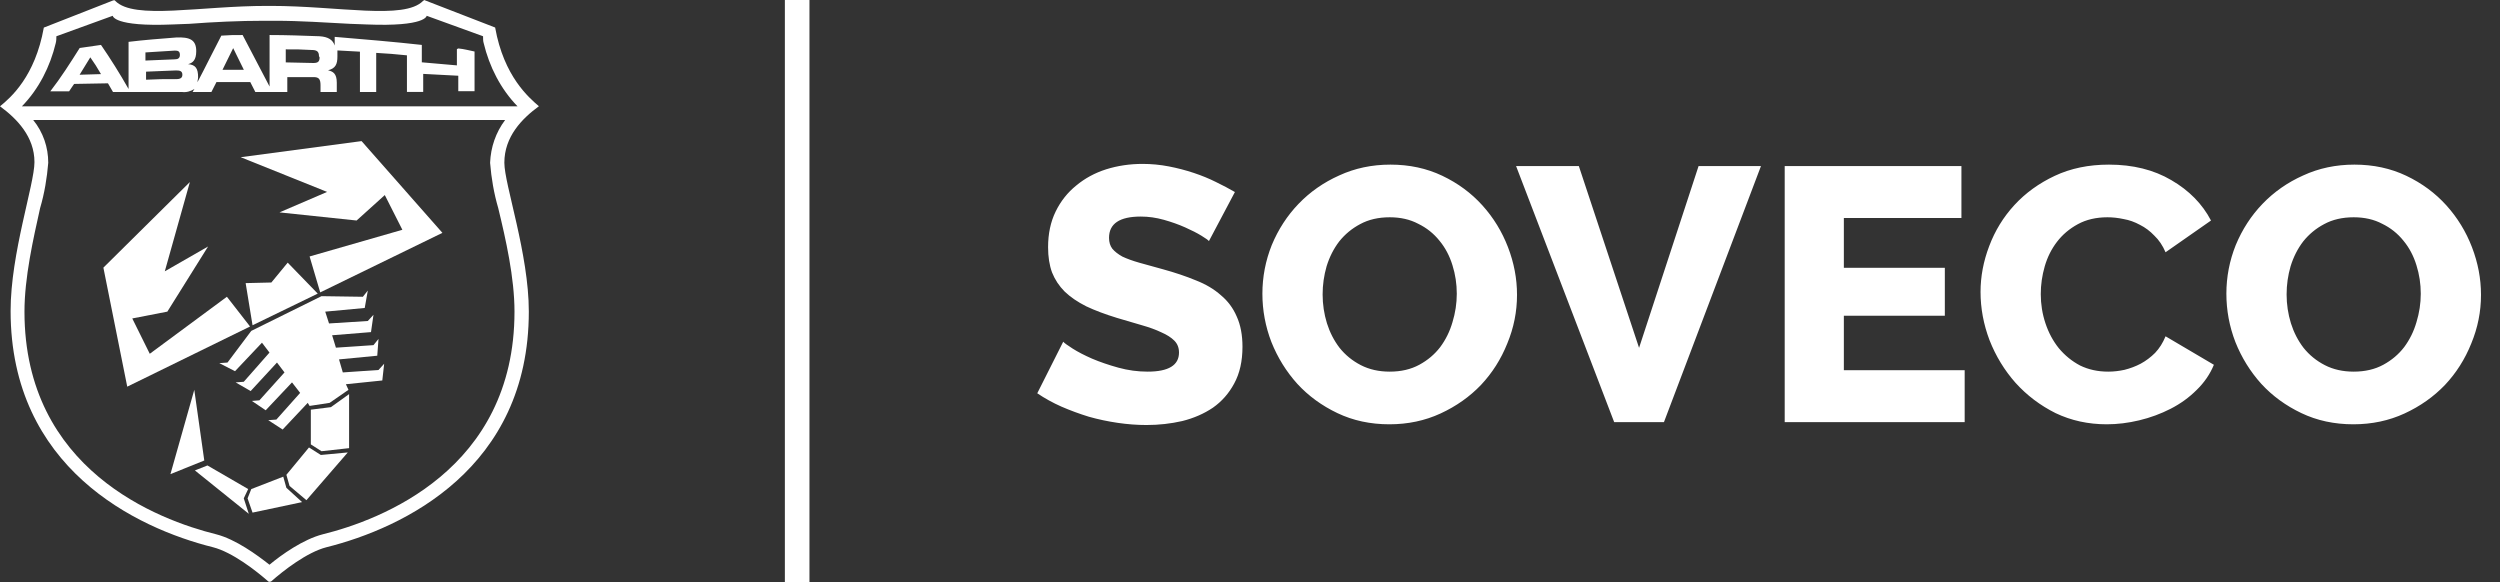<svg width="305" height="71" viewBox="0 0 305 71" fill="none" xmlns="http://www.w3.org/2000/svg">
<rect x="0" y="0" width="305" height="71" fill="#333333" stroke="none"/>
<g clip-path="url(#clip0_189_41257)">
<path d="M65.754 12.969C64.535 11.913 61.474 9.341 60.407 3.357L51.838 0.037C51.838 0.037 51.687 -0.038 51.687 0.037C51.687 0.112 51.687 0.112 51.611 0.112C49.315 2.459 41.285 0.72 33.028 0.72H32.65C24.393 0.71 16.363 2.459 14.067 0.112C13.992 0.037 14.067 0.037 13.992 0.037H13.84L5.347 3.366C4.28 9.341 1.304 11.913 0 12.969C2.069 14.484 4.204 16.681 4.204 19.776C4.204 22.498 1.294 30.904 1.294 37.936C1.294 57.077 16.59 64.417 25.99 66.764C28.361 67.372 31.261 69.644 32.716 70.925C32.792 71 32.943 71 33.094 70.925C34.549 69.635 37.449 67.372 39.821 66.764C49.221 64.417 64.516 57.151 64.516 38.01C64.516 30.969 61.531 22.498 61.531 19.851C61.531 16.672 63.675 14.475 65.735 12.969H65.754ZM6.802 5.255C6.878 4.956 6.878 4.647 6.878 4.423L13.755 1.926C13.755 1.926 13.831 3.291 21.096 2.983C21.398 2.983 22.702 2.908 23.08 2.908C26.065 2.683 29.117 2.534 32.253 2.534H33.557C36.694 2.534 39.755 2.758 42.73 2.908C43.108 2.908 44.412 2.983 44.714 2.983C51.979 3.282 52.055 1.926 52.055 1.926L58.933 4.423C58.933 4.722 58.933 5.03 59.008 5.255C59.698 8.135 61.077 10.856 63.137 12.969H2.674C4.743 10.847 6.112 8.126 6.802 5.255ZM62.768 38.02C62.768 57.32 46.406 63.444 39.377 65.184C37.005 65.791 34.332 67.68 32.877 68.896C31.346 67.69 28.748 65.791 26.377 65.184C19.339 63.444 2.985 57.31 2.985 38.02C2.985 33.859 4.053 29.165 4.894 25.387C5.432 23.573 5.735 21.675 5.886 19.861C5.886 17.972 5.272 16.148 4.053 14.643H61.625C60.482 16.158 59.868 17.972 59.792 19.861C59.944 21.75 60.255 23.573 60.784 25.387C61.701 29.174 62.768 33.859 62.768 38.02Z" fill="white"/>
<path d="M55.741 6.013V7.976C54.059 7.827 53.218 7.752 51.461 7.602V5.48C48.098 5.106 44.423 4.797 40.833 4.498V5.554C40.606 4.872 40.068 4.498 39 4.423C36.931 4.348 34.947 4.273 32.888 4.273V10.557L29.6 4.273C28.532 4.273 27.994 4.273 27.002 4.348C26.01 6.237 25.094 8.135 24.092 10.024C24.092 9.8 24.168 9.65 24.168 9.416C24.168 8.36 23.866 7.902 22.949 7.827C23.488 7.677 23.941 7.369 23.941 6.237C23.941 4.872 23.176 4.498 21.494 4.573C19.586 4.722 17.593 4.872 15.684 5.106V10.856C14.617 8.967 13.464 7.144 12.321 5.48C11.253 5.629 10.715 5.704 9.723 5.854C8.58 7.668 7.427 9.482 6.133 11.146H8.429C8.655 10.772 8.806 10.613 9.043 10.239L13.171 10.164L13.785 11.221H22.193C22.732 11.296 23.261 11.146 23.724 10.847C23.648 10.997 23.573 11.071 23.497 11.221H25.793C26.02 10.763 26.171 10.464 26.407 10.015H30.535L31.149 11.221H35.051V9.407H38.263C38.877 9.407 39.104 9.631 39.104 10.389V11.221H41.088V10.09C41.088 8.958 40.625 8.724 40.02 8.575C40.937 8.35 41.164 7.817 41.164 6.91V6.153L43.913 6.303V11.221H45.897V6.452C47.352 6.527 48.117 6.602 49.647 6.751V11.212H51.631V9.014C53.313 9.089 54.154 9.164 55.911 9.239V11.127H57.895V6.284C57.13 6.134 56.676 5.985 55.911 5.91L55.76 5.985L55.741 6.013ZM9.713 9.117C10.252 8.285 10.479 7.827 11.017 6.995C11.556 7.752 11.782 8.126 12.321 9.042L9.723 9.117H9.713ZM17.744 6.396C19.198 6.321 19.888 6.246 21.334 6.172C21.712 6.172 21.948 6.246 21.948 6.705C21.948 7.079 21.721 7.238 21.334 7.238C19.879 7.312 19.189 7.312 17.744 7.387V6.405V6.396ZM21.409 9.65C19.954 9.65 19.265 9.65 17.819 9.725V8.743C19.274 8.668 19.964 8.668 21.485 8.593C21.948 8.593 22.25 8.668 22.25 9.126C22.25 9.585 21.872 9.659 21.409 9.659V9.65ZM27.144 8.519C27.682 7.462 27.909 6.929 28.448 5.872C28.986 6.929 29.213 7.462 29.751 8.519H27.153H27.144ZM38.225 7.686L34.862 7.612V6.022C36.166 6.022 36.771 6.022 37.999 6.097C38.613 6.097 38.915 6.246 38.915 6.854L38.991 7.004C38.991 7.537 38.764 7.686 38.225 7.686Z" fill="white"/>
<path d="M37.922 49.98V54.216L39.226 55.048L42.589 54.674V48.082L40.369 49.672L37.922 49.98Z" fill="white"/>
<path d="M37.696 54.59L34.938 57.928L35.325 59.284L37.384 61.023L42.429 55.198L39.142 55.506L37.696 54.59Z" fill="white"/>
<path d="M34.558 58.152L30.657 59.667L30.203 60.799L30.808 62.538L36.854 61.257L34.936 59.508L34.558 58.152Z" fill="white"/>
<path d="M30.277 59.665L25.308 56.785L23.777 57.393L30.353 62.685L29.739 60.797L30.277 59.665Z" fill="white"/>
<path d="M27.682 36.205L18.272 43.162L16.137 38.851L20.417 38.019L25.386 30.071L20.105 33.101L23.166 22.207L12.613 32.652L15.523 47.173L30.507 39.833L27.682 36.205Z" fill="white"/>
<path d="M29.363 19.178L39.907 23.414L34.096 25.911L43.506 26.902L46.945 23.798L49.089 28.034L37.771 31.288L39.066 35.673L53.974 28.408L44.111 17.215L29.363 19.178Z" fill="white"/>
<path d="M38.764 35.821L35.099 32.043L33.105 34.465L29.969 34.54L30.81 39.682L38.764 35.821Z" fill="white"/>
<path d="M41.822 45.436L41.359 43.846L46.026 43.397L46.178 41.349L45.564 42.107L40.982 42.416L40.519 40.901L45.261 40.517L45.564 38.404L44.874 39.161L40.141 39.461L39.678 38.021L44.496 37.572L44.874 35.449L44.269 36.207L39.224 36.132L30.656 40.368L27.755 44.23L26.754 44.304L28.672 45.286L31.959 41.808L32.876 43.014L29.739 46.577L28.747 46.651L30.58 47.708L33.792 44.23L34.709 45.436L31.648 48.839L30.731 48.914L32.413 50.055L35.625 46.651L36.617 47.932L33.717 51.187L32.725 51.261L34.482 52.402L37.543 49.148L37.77 49.522L40.216 49.148L42.512 47.558L42.2 46.876L46.641 46.418L46.867 44.379L46.178 45.137L41.822 45.436Z" fill="white"/>
<path d="M23.703 47.559L20.793 57.844L24.922 56.18L23.703 47.559Z" fill="white"/>
</g>
<line x1="97.254" y1="6.55671e-08" x2="97.254" y2="71" stroke="white" stroke-width="3"/>
<path d="M147.49 29.412C147.402 29.295 147.094 29.075 146.566 28.752C146.038 28.429 145.378 28.092 144.586 27.74C143.794 27.388 142.929 27.08 141.99 26.816C141.051 26.552 140.113 26.42 139.174 26.42C136.593 26.42 135.302 27.285 135.302 29.016C135.302 29.544 135.434 29.984 135.698 30.336C135.991 30.688 136.402 31.011 136.93 31.304C137.487 31.568 138.177 31.817 138.998 32.052C139.819 32.287 140.773 32.551 141.858 32.844C143.354 33.255 144.703 33.709 145.906 34.208C147.109 34.677 148.121 35.279 148.942 36.012C149.793 36.716 150.438 37.581 150.878 38.608C151.347 39.635 151.582 40.867 151.582 42.304C151.582 44.064 151.245 45.56 150.57 46.792C149.925 47.995 149.059 48.977 147.974 49.74C146.889 50.473 145.642 51.016 144.234 51.368C142.826 51.691 141.374 51.852 139.878 51.852C138.734 51.852 137.561 51.764 136.358 51.588C135.155 51.412 133.982 51.163 132.838 50.84C131.694 50.488 130.579 50.077 129.494 49.608C128.438 49.139 127.455 48.596 126.546 47.98L129.714 41.688C129.831 41.835 130.213 42.113 130.858 42.524C131.503 42.935 132.295 43.345 133.234 43.756C134.202 44.167 135.273 44.533 136.446 44.856C137.619 45.179 138.807 45.34 140.01 45.34C142.562 45.34 143.838 44.563 143.838 43.008C143.838 42.421 143.647 41.937 143.266 41.556C142.885 41.175 142.357 40.837 141.682 40.544C141.007 40.221 140.201 39.928 139.262 39.664C138.353 39.4 137.355 39.107 136.27 38.784C134.833 38.344 133.586 37.875 132.53 37.376C131.474 36.848 130.594 36.247 129.89 35.572C129.215 34.897 128.702 34.12 128.35 33.24C128.027 32.36 127.866 31.333 127.866 30.16C127.866 28.517 128.174 27.065 128.79 25.804C129.406 24.543 130.242 23.487 131.298 22.636C132.354 21.756 133.571 21.096 134.95 20.656C136.358 20.216 137.839 19.996 139.394 19.996C140.479 19.996 141.55 20.099 142.606 20.304C143.662 20.509 144.674 20.773 145.642 21.096C146.61 21.419 147.505 21.785 148.326 22.196C149.177 22.607 149.954 23.017 150.658 23.428L147.49 29.412ZM169.5 51.764C167.183 51.764 165.071 51.309 163.164 50.4C161.258 49.491 159.63 48.303 158.28 46.836C156.931 45.34 155.875 43.639 155.112 41.732C154.379 39.825 154.012 37.86 154.012 35.836C154.012 33.783 154.394 31.803 155.156 29.896C155.948 27.989 157.034 26.317 158.412 24.88C159.82 23.413 161.478 22.255 163.384 21.404C165.291 20.524 167.374 20.084 169.632 20.084C171.95 20.084 174.062 20.539 175.968 21.448C177.875 22.357 179.503 23.56 180.852 25.056C182.202 26.552 183.243 28.253 183.976 30.16C184.71 32.067 185.076 34.003 185.076 35.968C185.076 38.021 184.68 40.001 183.888 41.908C183.126 43.815 182.055 45.501 180.676 46.968C179.298 48.405 177.655 49.564 175.748 50.444C173.842 51.324 171.759 51.764 169.5 51.764ZM161.36 35.924C161.36 37.127 161.536 38.3 161.888 39.444C162.24 40.559 162.754 41.556 163.428 42.436C164.132 43.316 164.998 44.02 166.024 44.548C167.051 45.076 168.224 45.34 169.544 45.34C170.923 45.34 172.126 45.061 173.152 44.504C174.179 43.947 175.03 43.228 175.704 42.348C176.379 41.439 176.878 40.427 177.2 39.312C177.552 38.168 177.728 37.009 177.728 35.836C177.728 34.633 177.552 33.475 177.2 32.36C176.848 31.216 176.32 30.219 175.616 29.368C174.912 28.488 174.047 27.799 173.02 27.3C172.023 26.772 170.864 26.508 169.544 26.508C168.166 26.508 166.963 26.787 165.936 27.344C164.939 27.872 164.088 28.576 163.384 29.456C162.71 30.336 162.196 31.348 161.844 32.492C161.522 33.607 161.36 34.751 161.36 35.924ZM192.618 20.26L199.966 42.436L207.226 20.26H214.838L203.002 51.5H196.93L184.962 20.26H192.618ZM239.69 45.164V51.5H217.734V20.26H239.294V26.596H224.95V32.668H237.27V38.52H224.95V45.164H239.69ZM241.626 35.616C241.626 33.739 241.978 31.876 242.682 30.028C243.386 28.151 244.412 26.479 245.762 25.012C247.111 23.545 248.754 22.357 250.69 21.448C252.626 20.539 254.826 20.084 257.29 20.084C260.223 20.084 262.76 20.715 264.902 21.976C267.072 23.237 268.686 24.88 269.742 26.904L264.198 30.776C263.846 29.955 263.391 29.28 262.834 28.752C262.306 28.195 261.719 27.755 261.074 27.432C260.428 27.08 259.768 26.845 259.094 26.728C258.419 26.581 257.759 26.508 257.114 26.508C255.735 26.508 254.532 26.787 253.506 27.344C252.479 27.901 251.628 28.62 250.954 29.5C250.279 30.38 249.78 31.377 249.458 32.492C249.135 33.607 248.974 34.736 248.974 35.88C248.974 37.112 249.164 38.3 249.546 39.444C249.927 40.588 250.47 41.6 251.174 42.48C251.907 43.36 252.772 44.064 253.77 44.592C254.796 45.091 255.94 45.34 257.202 45.34C257.847 45.34 258.507 45.267 259.182 45.12C259.886 44.944 260.546 44.695 261.162 44.372C261.807 44.02 262.394 43.58 262.922 43.052C263.45 42.495 263.875 41.82 264.198 41.028L270.094 44.504C269.624 45.648 268.92 46.675 267.982 47.584C267.072 48.493 266.016 49.256 264.814 49.872C263.611 50.488 262.335 50.957 260.986 51.28C259.636 51.603 258.316 51.764 257.026 51.764C254.767 51.764 252.684 51.309 250.778 50.4C248.9 49.461 247.272 48.229 245.894 46.704C244.544 45.179 243.488 43.448 242.726 41.512C241.992 39.576 241.626 37.611 241.626 35.616ZM287.106 51.764C284.788 51.764 282.676 51.309 280.77 50.4C278.863 49.491 277.235 48.303 275.886 46.836C274.536 45.34 273.48 43.639 272.718 41.732C271.984 39.825 271.618 37.86 271.618 35.836C271.618 33.783 271.999 31.803 272.762 29.896C273.554 27.989 274.639 26.317 276.018 24.88C277.426 23.413 279.083 22.255 280.99 21.404C282.896 20.524 284.979 20.084 287.238 20.084C289.555 20.084 291.667 20.539 293.574 21.448C295.48 22.357 297.108 23.56 298.458 25.056C299.807 26.552 300.848 28.253 301.582 30.16C302.315 32.067 302.682 34.003 302.682 35.968C302.682 38.021 302.286 40.001 301.494 41.908C300.731 43.815 299.66 45.501 298.282 46.968C296.903 48.405 295.26 49.564 293.354 50.444C291.447 51.324 289.364 51.764 287.106 51.764ZM278.966 35.924C278.966 37.127 279.142 38.3 279.494 39.444C279.846 40.559 280.359 41.556 281.034 42.436C281.738 43.316 282.603 44.02 283.63 44.548C284.656 45.076 285.83 45.34 287.15 45.34C288.528 45.34 289.731 45.061 290.758 44.504C291.784 43.947 292.635 43.228 293.31 42.348C293.984 41.439 294.483 40.427 294.806 39.312C295.158 38.168 295.334 37.009 295.334 35.836C295.334 34.633 295.158 33.475 294.806 32.36C294.454 31.216 293.926 30.219 293.222 29.368C292.518 28.488 291.652 27.799 290.626 27.3C289.628 26.772 288.47 26.508 287.15 26.508C285.771 26.508 284.568 26.787 283.542 27.344C282.544 27.872 281.694 28.576 280.99 29.456C280.315 30.336 279.802 31.348 279.45 32.492C279.127 33.607 278.966 34.751 278.966 35.924Z" fill="white"/>
<defs>
<clipPath id="clip0_189_41257">
<rect width="65.754" height="71" fill="white"/>
</clipPath>
</defs>
</svg>
